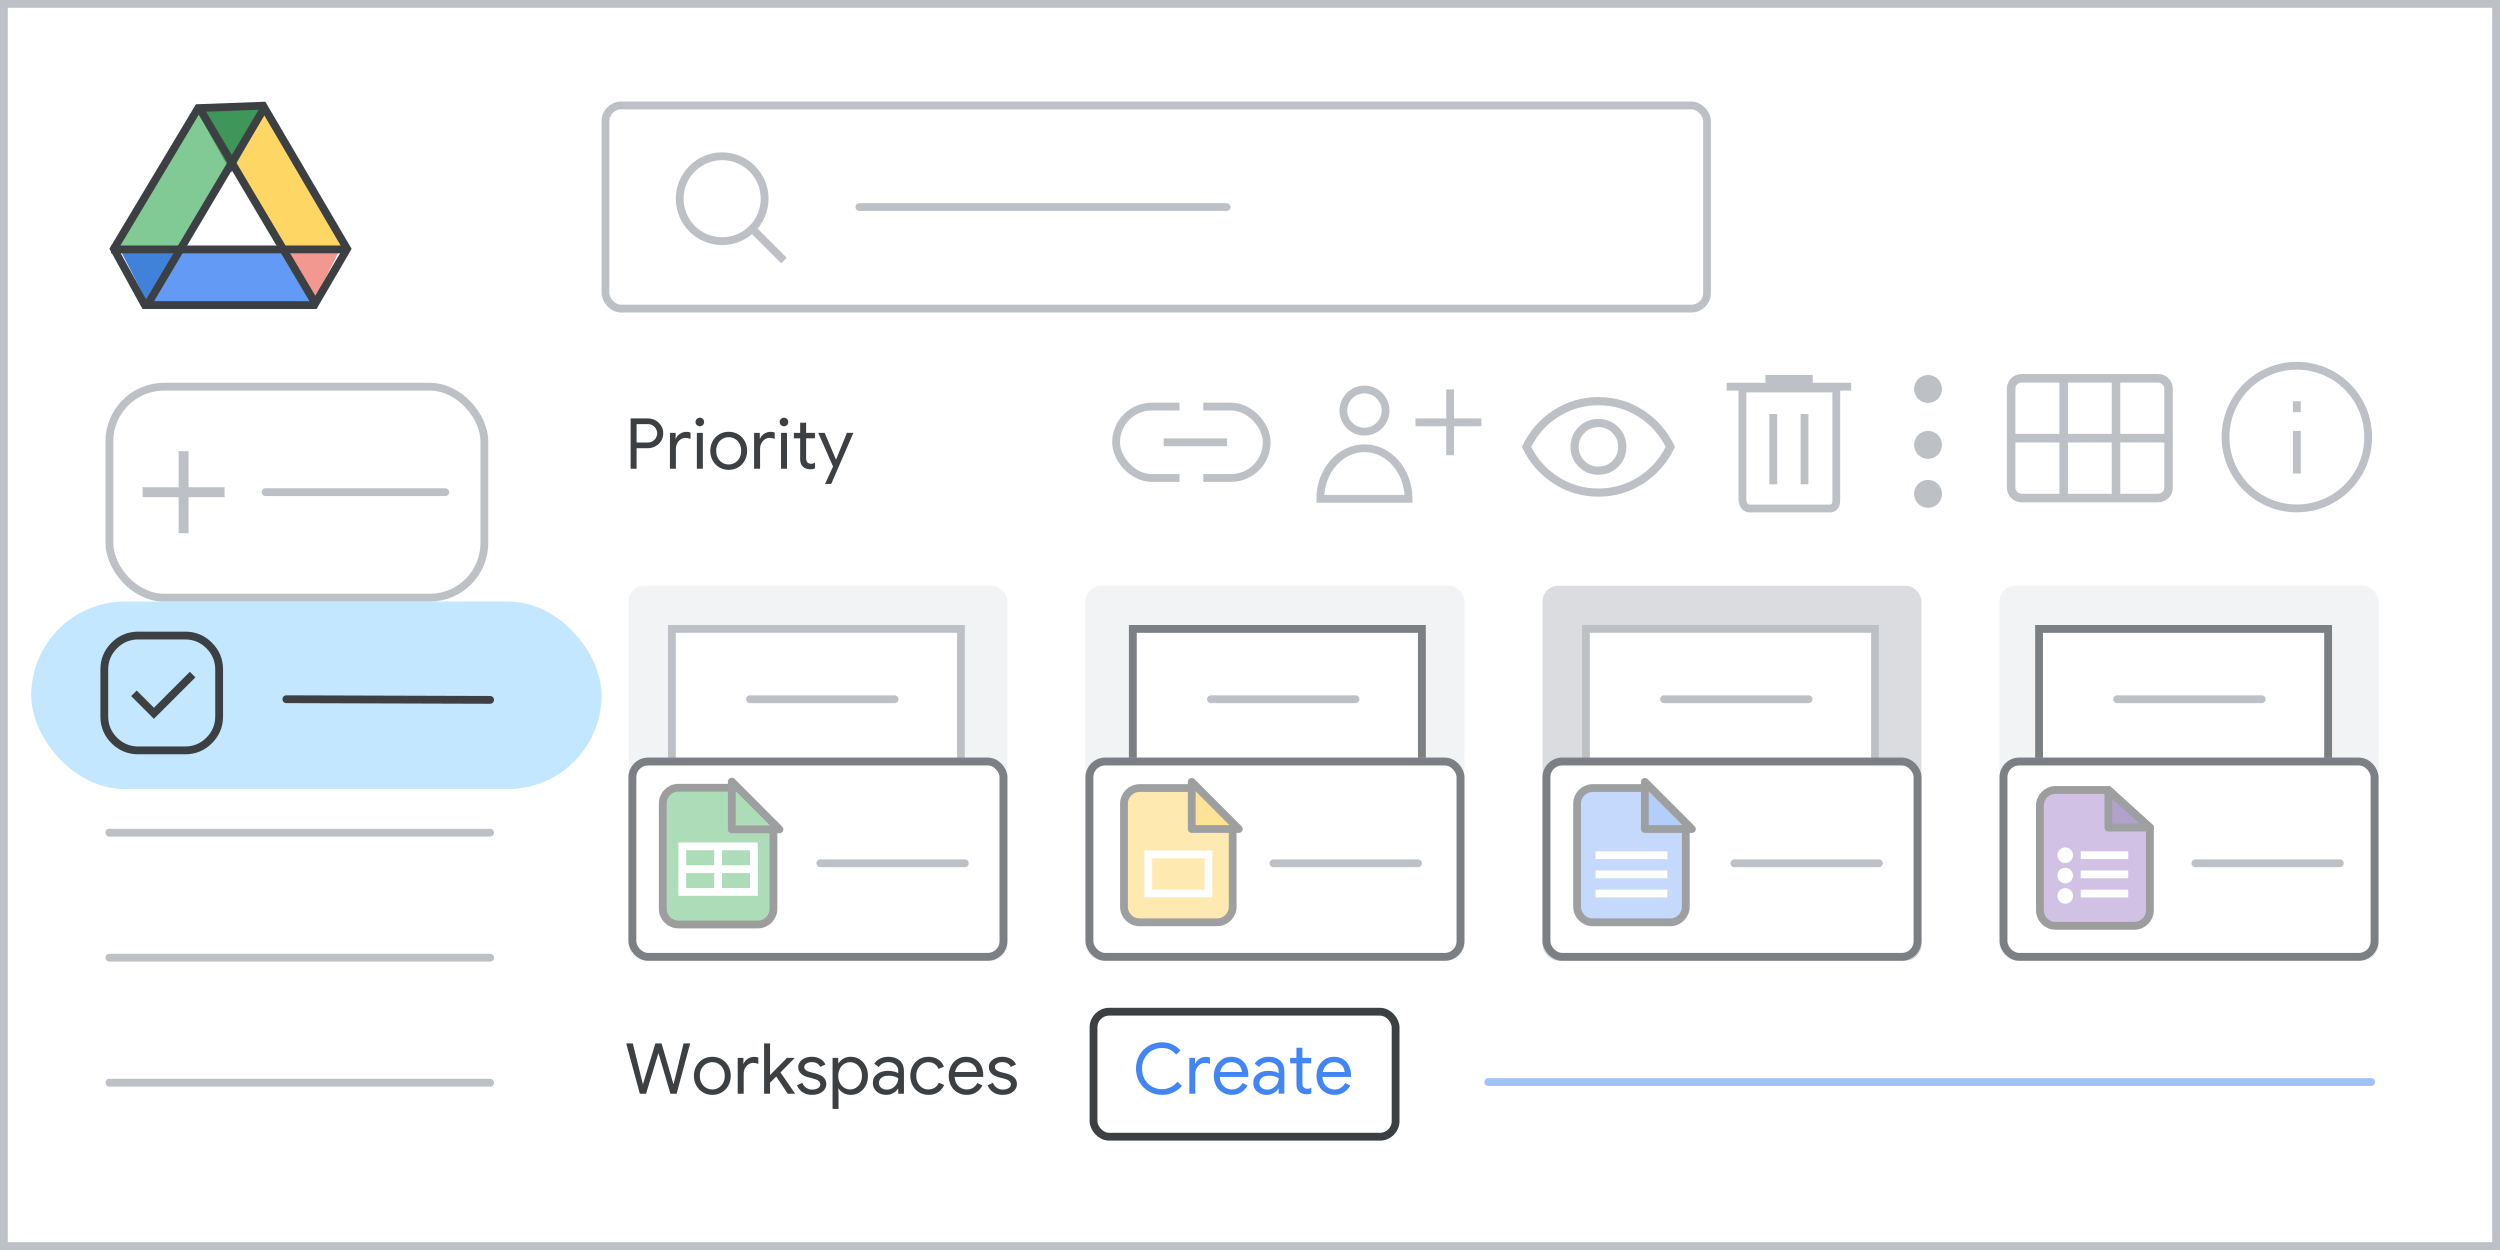 <?xml version="1.0" encoding="UTF-8"?>
<svg width="320px" height="160px" viewBox="0 0 320 160" version="1.1" xmlns="http://www.w3.org/2000/svg" xmlns:xlink="http://www.w3.org/1999/xlink">
    <rect x="0" y="0" width="320" height="160" fill="#333333" stroke="none"/>
    <title>drive-priority</title>
    <g id="drive-priority" stroke="none" stroke-width="1" fill="none" fill-rule="evenodd">
        <rect id="border/bg" stroke="#BDC1C6" fill="#FFFFFF" x="0.5" y="0.5" width="319" height="159"></rect>
        <g id="search" transform="translate(77, 13)" stroke="#BDC1C6">
            <rect id="Rectangle" fill="#FFFFFF" x="0.5" y="0.5" width="141" height="26" rx="2"></rect>
            <line x1="33" y1="13.5" x2="80" y2="13.5" id="Line-2" fill="#BDC1C6" stroke-linecap="round" stroke-linejoin="round"></line>
            <g id="Group" transform="translate(10, 7)">
                <circle id="Oval" cx="5.435" cy="5.435" r="5.435"></circle>
                <line x1="9.706" y1="9.706" x2="13" y2="13" id="Line-6" stroke-linecap="square"></line>
            </g>
        </g>
        <g id="screen" transform="translate(14, 13)">
            <g id="Logos/drive" transform="translate(0, -0)">
                <rect id="white-bg" fill="#FFFFFF" x="7.716" y="7.439" width="15.5" height="15.429"></rect>
                <g id="Group-44">
                    <g id="Group-6">
                        <g id="Group-5" transform="translate(1.107, 0.964)">
                            <polygon id="Triangle-Copy" fill="#4081DA" transform="translate(4.152, 21.524) scale(1, -1) translate(-4.152, -21.524) " points="4.152 17.463 8.304 25.585 0 25.585"></polygon>
                            <polygon id="Triangle-Copy" fill="#F29891" transform="translate(24.798, 21.266) scale(-1, -1) translate(-24.798, -21.266) " points="24.517 17.96 28.401 24.372 21.195 24.572"></polygon>
                            <polygon id="Path-15" fill="#FDD663" points="19.098 0 14.946 7.31 21.304 17.869 29.615 17.77"></polygon>
                            <polygon id="Path-15" fill="#629AF6" transform="translate(15.12, 23.317) rotate(-240) translate(-15.12, -23.317) " points="11.228 14.064 7.617 20.634 14.508 32.569 22.623 31.775"></polygon>
                            <polygon id="Path-15" fill="#81C995" transform="translate(7.334, 8.934) scale(-1, 1) translate(-7.334, -8.934) " points="4.152 0 3.77510523e-13 7.31 6.358 17.869 14.668 17.77"></polygon>
                            <polygon id="Triangle" fill="#3F965A" transform="translate(14.531, 4.061) scale(1, -1) translate(-14.531, -4.061) " points="14.506 0 19.098 8.122 9.964 8.122"></polygon>
                        </g>
                        <path d="M19.684,0.531 C21.385,3.442 24.966,9.55 30.43,18.854 L26.234,26.049 L4.534,26.049 L0.576,18.847 L8.231,6.071 L8.533,5.565 L9.23,4.403 L11.366,0.836 Z" id="Triangle" stroke="#3C4043"></path>
                        <line x1="0.722" y1="18.924" x2="29.508" y2="18.924" id="Line-13" stroke="#3C4043" stroke-linecap="square"></line>
                    </g>
                    <line x1="5.151" y1="25.537" x2="19.543" y2="1.292" id="Line-14" stroke="#3C4043" stroke-linecap="square"></line>
                    <line x1="11.793" y1="25.537" x2="26.186" y2="1.292" id="Line-14" stroke="#3C4043" stroke-linecap="square" transform="translate(18.99, 13.414) scale(-1, 1) translate(-18.99, -13.414) "></line>
                </g>
            </g>
            <line x1="0" y1="93.585" x2="48.734" y2="93.585" id="Stroke-205-Copy-2" stroke="#BDC1C6" stroke-linecap="round" stroke-linejoin="round"></line>
            <line x1="0" y1="109.585" x2="48.734" y2="109.585" id="Stroke-205-Copy" stroke="#BDC1C6" stroke-linecap="round" stroke-linejoin="round"></line>
            <line x1="0" y1="125.585" x2="48.734" y2="125.585" id="Stroke-205-Copy" stroke="#BDC1C6" stroke-linecap="round" stroke-linejoin="round"></line>
            <line x1="176.5" y1="125.5" x2="289.5" y2="125.5" id="Stroke-205-Copy" stroke="#4285F4" opacity="0.5" stroke-linecap="round" stroke-linejoin="round"></line>
        </g>
        <rect id="Rectangle" fill="#C2E7FF" x="4" y="77" width="73" height="24" rx="12"></rect>
        <line x1="36.651" y1="89.5" x2="62.734" y2="89.585" id="Stroke-205-Copy-2" stroke="#3C4043" stroke-linecap="round" stroke-linejoin="round"></line>
        <g id="priority_BASELINE_P900" transform="translate(13, 81)" fill="#3C4043" fill-rule="nonzero" stroke="#3C4043" stroke-width="0.3">
            <path d="M4.7,15.4 C3.4,15.4 2.292,14.942 1.375,14.025 C0.458,13.108 0,12 0,10.7 L0,4.7 C0,3.4 0.458,2.292 1.375,1.375 C2.292,0.458 3.4,0 4.7,0 L10.7,0 C12,0 13.108,0.458 14.025,1.375 C14.942,2.292 15.4,3.4 15.4,4.7 L15.4,10.7 C15.4,12 14.942,13.108 14.025,14.025 C13.108,14.942 12,15.4 10.7,15.4 L4.7,15.4 Z M6.7,10.8 L11.8,5.7 L11.3,5.2 L6.7,9.8 L4.5,7.6 L4,8.1 L6.7,10.8 Z M4.7,14.7 L10.7,14.7 C11.8,14.7 12.742,14.308 13.525,13.525 C14.308,12.742 14.7,11.8 14.7,10.7 L14.7,4.7 C14.7,3.6 14.308,2.658 13.525,1.875 C12.742,1.092 11.8,0.7 10.7,0.7 L4.7,0.7 C3.6,0.7 2.658,1.092 1.875,1.875 C1.092,2.658 0.7,3.6 0.7,4.7 L0.7,10.7 C0.7,11.8 1.092,12.742 1.875,13.525 C2.658,14.308 3.6,14.7 4.7,14.7 Z" id="Shape"></path>
        </g>
        <g id="Icons/info-dark-grey" transform="translate(284.372, 46.319)" stroke="#BDC1C6">
            <line x1="9.628" y1="9.347" x2="9.628" y2="13.795" id="Line" stroke-linecap="square"></line>
            <line x1="9.628" y1="5.938" x2="9.628" y2="5.539" id="Line" stroke-linecap="square"></line>
            <circle id="Oval" cx="9.628" cy="9.628" r="9.128"></circle>
        </g>
        <g id="calendar_view_month_BASELINE_P900-(1)" transform="translate(257, 48)" fill="#BDC1C6" fill-rule="nonzero" stroke="#BDC1C6" stroke-width="0.25">
            <path d="M1.81,16.172 C1.287,16.172 0.855,16.001 0.513,15.659 C0.171,15.318 0,14.885 0,14.362 L0,1.81 C0,1.287 0.171,0.855 0.513,0.513 C0.855,0.171 1.287,0 1.81,0 L19.19,0 C19.713,0 20.145,0.171 20.487,0.513 C20.829,0.855 21,1.287 21,1.81 L21,14.362 C21,14.885 20.829,15.318 20.487,15.659 C20.145,16.001 19.713,16.172 19.19,16.172 L1.81,16.172 Z M0.845,7.664 C0.845,7.664 0.845,7.664 0.845,7.664 C0.845,7.664 0.845,7.664 0.845,7.664 L6.728,7.664 C6.728,7.664 6.728,7.664 6.728,7.664 C6.728,7.664 6.728,7.664 6.728,7.664 L6.728,0.845 C6.728,0.845 6.728,0.845 6.728,0.845 C6.728,0.845 6.728,0.845 6.728,0.845 L1.81,0.845 C1.529,0.845 1.297,0.935 1.116,1.116 C0.935,1.297 0.845,1.529 0.845,1.81 L0.845,7.664 Z M7.573,7.664 L13.427,7.664 C13.427,7.664 13.427,7.664 13.427,7.664 C13.427,7.664 13.427,7.664 13.427,7.664 L13.427,0.845 C13.427,0.845 13.427,0.845 13.427,0.845 C13.427,0.845 13.427,0.845 13.427,0.845 L7.573,0.845 C7.573,0.845 7.573,0.845 7.573,0.845 C7.573,0.845 7.573,0.845 7.573,0.845 L7.573,7.664 C7.573,7.664 7.573,7.664 7.573,7.664 C7.573,7.664 7.573,7.664 7.573,7.664 Z M14.272,7.664 L20.155,7.664 C20.155,7.664 20.155,7.664 20.155,7.664 C20.155,7.664 20.155,7.664 20.155,7.664 L20.155,1.81 C20.155,1.529 20.065,1.297 19.884,1.116 C19.703,0.935 19.471,0.845 19.19,0.845 L14.272,0.845 C14.272,0.845 14.272,0.845 14.272,0.845 C14.272,0.845 14.272,0.845 14.272,0.845 L14.272,7.664 C14.272,7.664 14.272,7.664 14.272,7.664 C14.272,7.664 14.272,7.664 14.272,7.664 Z M6.728,15.328 C6.728,15.328 6.728,15.328 6.728,15.328 C6.728,15.328 6.728,15.328 6.728,15.328 L6.728,8.509 C6.728,8.509 6.728,8.509 6.728,8.509 C6.728,8.509 6.728,8.509 6.728,8.509 L0.845,8.509 C0.845,8.509 0.845,8.509 0.845,8.509 C0.845,8.509 0.845,8.509 0.845,8.509 L0.845,14.362 C0.845,14.644 0.935,14.875 1.116,15.056 C1.297,15.237 1.529,15.328 1.81,15.328 L6.728,15.328 Z M7.573,15.328 L13.427,15.328 C13.427,15.328 13.427,15.328 13.427,15.328 C13.427,15.328 13.427,15.328 13.427,15.328 L13.427,8.509 C13.427,8.509 13.427,8.509 13.427,8.509 C13.427,8.509 13.427,8.509 13.427,8.509 L7.573,8.509 C7.573,8.509 7.573,8.509 7.573,8.509 C7.573,8.509 7.573,8.509 7.573,8.509 L7.573,15.328 C7.573,15.328 7.573,15.328 7.573,15.328 C7.573,15.328 7.573,15.328 7.573,15.328 Z M14.272,15.328 L19.19,15.328 C19.471,15.328 19.703,15.237 19.884,15.056 C20.065,14.875 20.155,14.644 20.155,14.362 L20.155,8.509 C20.155,8.509 20.155,8.509 20.155,8.509 C20.155,8.509 20.155,8.509 20.155,8.509 L14.272,8.509 C14.272,8.509 14.272,8.509 14.272,8.509 C14.272,8.509 14.272,8.509 14.272,8.509 L14.272,15.328 C14.272,15.328 14.272,15.328 14.272,15.328 C14.272,15.328 14.272,15.328 14.272,15.328 Z" id="Shape"></path>
        </g>
        <g id="Icons/menu-more-dark-grey" transform="translate(245, 48)" fill="#BDC1C6">
            <circle id="Oval" cx="1.789" cy="1.789" r="1.789"></circle>
            <circle id="Oval" cx="1.789" cy="8.947" r="1.789"></circle>
            <circle id="Oval" cx="1.789" cy="15.211" r="1.789"></circle>
        </g>
        <g id="Icons/delete-white" transform="translate(221, 48)" stroke="#BDC1C6">
            <line x1="5.5" y1="0.5" x2="10.5" y2="0.5" id="Line-19" stroke-linecap="square"></line>
            <line x1="5.5" y1="0.5" x2="10.5" y2="0.5" id="Line-19" stroke-linecap="square"></line>
            <line x1="0.508" y1="1.5" x2="15.446" y2="1.5" id="Line-19" stroke-linecap="square"></line>
            <line x1="5.979" y1="5.494" x2="5.979" y2="13.494" id="Line-20" stroke-linecap="square"></line>
            <line x1="9.979" y1="5.494" x2="9.979" y2="13.494" id="Line-20" stroke-linecap="square"></line>
            <path d="M2.025,1.726 L2.025,16 C2.114,16.726 2.439,17.089 3,17.089 C3.561,17.089 6.894,17.089 13,17.089 C13.696,17.157 14.045,16.794 14.045,16 C14.045,15.206 14.045,10.448 14.045,1.726 L2.025,1.726 Z" id="Path-36"></path>
        </g>
        <g id="Icons/user-add" transform="translate(169, 49.85)" stroke="#BDC1C6">
            <path d="M5.652,5.403 C6.746,5.403 7.731,4.744 8.149,3.734 C8.567,2.724 8.334,1.561 7.56,0.789 C6.786,0.017 5.623,-0.213 4.614,0.208 C3.605,0.628 2.948,1.615 2.951,2.708 C2.951,3.424 3.236,4.111 3.742,4.616 C4.249,5.122 4.937,5.405 5.652,5.403 Z" id="Path" fill="#FFFFFF" fill-rule="nonzero" stroke-linecap="round" stroke-linejoin="round"></path>
            <path d="M5.652,7.521 C2.531,7.521 -2.84217094e-14,10.426 -2.84217094e-14,14 L11.298,14 C11.298,10.426 8.767,7.521 5.652,7.521 Z" id="Path" fill="#FFFFFF" fill-rule="nonzero"></path>
            <g id="Group-38" transform="translate(12.466, 0.492)" stroke-linecap="square">
                <line x1="4.153" y1="2.5783724e-17" x2="4.153" y2="7.432" id="Line-9"></line>
                <line x1="0.219" y1="3.716" x2="7.65" y2="3.716" id="Line-10"></line>
            </g>
        </g>
        <g id="Icons/link" transform="translate(142.857, 49)">
            <rect id="Rectangle" stroke="#BDC1C6" x="0" y="3.045" width="19.286" height="9.135" rx="4.568"></rect>
            <rect id="Rectangle" fill="#FFFFFF" x="8.12" y="0" width="3.045" height="17.256"></rect>
            <line x1="6.598" y1="7.613" x2="13.703" y2="7.613" id="Line-2" stroke="#BDC1C6" stroke-linecap="square"></line>
        </g>
        <g id="visibility_BASELINE_P900" transform="translate(195, 51)" fill="#BDC1C6" fill-rule="nonzero" stroke="#BDC1C6" stroke-width="0.35">
            <path d="M9.6,9.6 C10.55,9.6 11.354,9.271 12.013,8.612 C12.671,7.954 13,7.15 13,6.2 C13,5.25 12.671,4.446 12.013,3.787 C11.354,3.129 10.55,2.8 9.6,2.8 C8.65,2.8 7.846,3.129 7.188,3.787 C6.529,4.446 6.2,5.25 6.2,6.2 C6.2,7.15 6.529,7.954 7.188,8.612 C7.846,9.271 8.65,9.6 9.6,9.6 Z M9.6,8.9 C8.85,8.9 8.213,8.637 7.688,8.112 C7.163,7.587 6.9,6.95 6.9,6.2 C6.9,5.45 7.163,4.812 7.688,4.287 C8.213,3.762 8.85,3.5 9.6,3.5 C10.35,3.5 10.988,3.762 11.513,4.287 C12.038,4.812 12.3,5.45 12.3,6.2 C12.3,6.95 12.038,7.587 11.513,8.112 C10.988,8.637 10.35,8.9 9.6,8.9 Z M9.6,12.4 C7.517,12.4 5.617,11.837 3.9,10.712 C2.183,9.587 0.883,8.083 0,6.2 C0.883,4.317 2.183,2.812 3.9,1.687 C5.617,0.562 7.517,0 9.6,0 C11.683,0 13.583,0.562 15.3,1.687 C17.017,2.812 18.317,4.317 19.2,6.2 C18.317,8.083 17.017,9.587 15.3,10.712 C13.583,11.837 11.683,12.4 9.6,12.4 Z M9.6,11.7 C11.483,11.7 13.213,11.204 14.788,10.212 C16.363,9.221 17.567,7.883 18.4,6.2 C17.567,4.517 16.363,3.179 14.788,2.187 C13.213,1.196 11.483,0.7 9.6,0.7 C7.717,0.7 5.987,1.196 4.412,2.187 C2.837,3.179 1.633,4.517 0.8,6.2 C1.633,7.883 2.837,9.221 4.412,10.212 C5.987,11.204 7.717,11.7 9.6,11.7 Z" id="Shape"></path>
        </g>
        <g id="group" transform="translate(14, 49.5)" stroke="#BDC1C6">
            <rect id="Rectangle-Copy" fill="#FFFFFF" x="0" y="0" width="48" height="27" rx="7"></rect>
            <line x1="20" y1="13.5" x2="43" y2="13.5" id="Line-27" stroke-linecap="round"></line>
            <g id="add_BASELINE_P900_FILL0_wght200_GRAD0_opsz24" transform="translate(4.5, 8.5)" fill="#BDC1C6" fill-rule="nonzero" stroke-width="0.5">
                <polygon id="Path" points="4.615 10 4.615 5.385 0 5.385 0 4.615 4.615 4.615 4.615 0 5.385 0 5.385 4.615 10 4.615 10 5.385 5.385 5.385 5.385 10"></polygon>
            </g>
        </g>
        <rect id="Rectangle" fill="#F1F3F4" x="255.946" y="74.975" width="48.5" height="48" rx="2"></rect>
        <rect id="Rectangle" fill="#DADCE0" x="197.446" y="74.975" width="48.5" height="48" rx="2"></rect>
        <rect id="Rectangle" fill="#F1F3F4" x="138.946" y="74.975" width="48.5" height="48" rx="2"></rect>
        <rect id="Rectangle" fill="#F1F3F4" x="80.446" y="74.975" width="48.5" height="48" rx="2"></rect>
        <rect id="Rectangle" fill="#FFFFFF" x="202.5" y="80" width="38" height="20"></rect>
        <rect id="Rectangle" stroke="#BDC1C6" fill="#FFFFFF" x="203" y="80.5" width="37" height="19"></rect>
        <rect id="Rectangle" stroke="#BDC1C6" fill="#FFFFFF" x="261" y="80.5" width="37" height="19"></rect>
        <rect id="Rectangle" stroke="#3C4043" opacity="0.5" x="261" y="80.5" width="37" height="19"></rect>
        <line x1="271" y1="89.5" x2="289.5" y2="89.5" id="Line-2" stroke="#BDC1C6" stroke-linecap="round" stroke-linejoin="round"></line>
        <rect id="Rectangle" stroke="#BDC1C6" fill="#FFFFFF" x="145" y="80.5" width="37" height="19"></rect>
        <rect id="Rectangle" stroke="#3C4043" opacity="0.5" x="145" y="80.5" width="37" height="19"></rect>
        <line x1="155" y1="89.5" x2="173.5" y2="89.5" id="Line-2" stroke="#BDC1C6" stroke-linecap="round" stroke-linejoin="round"></line>
        <rect id="Rectangle" fill="#FFFFFF" x="85.5" y="80" width="38" height="20"></rect>
        <rect id="Rectangle" stroke="#BDC1C6" fill="#FFFFFF" x="86" y="80.5" width="37" height="19"></rect>
        <line x1="96" y1="89.5" x2="114.5" y2="89.5" id="Line-2" stroke="#BDC1C6" stroke-linecap="round" stroke-linejoin="round"></line>
        <rect id="Rectangle-Copy-4" stroke="#BDC1C6" fill="#FFFFFF" x="256.446" y="97.475" width="47.5" height="25" rx="2"></rect>
        <rect id="Rectangle-Copy-3" stroke="#BDC1C6" fill="#FFFFFF" x="197.946" y="97.475" width="47.5" height="25" rx="2"></rect>
        <rect id="Rectangle-Copy-2" stroke="#BDC1C6" fill="#FFFFFF" x="139.446" y="97.475" width="47.5" height="25" rx="2"></rect>
        <rect id="Rectangle-Copy" stroke="#BDC1C6" fill="#FFFFFF" x="80.946" y="97.475" width="47.5" height="25" rx="2"></rect>
        <rect id="Rectangle-Copy-4" stroke="#3C4043" opacity="0.5" x="256.446" y="97.475" width="47.5" height="25" rx="2"></rect>
        <rect id="Rectangle-Copy-3" stroke="#3C4043" opacity="0.5" x="197.946" y="97.475" width="47.5" height="25" rx="2"></rect>
        <rect id="Rectangle-Copy-2" stroke="#3C4043" opacity="0.5" x="139.446" y="97.475" width="47.5" height="25" rx="2"></rect>
        <rect id="Rectangle-Copy" stroke="#3C4043" opacity="0.5" x="80.946" y="97.475" width="47.5" height="25" rx="2"></rect>
        <g id="Logos/forms" opacity="0.5" transform="translate(261.11, 101.116)">
            <path d="M2,1.42108547e-14 L8.763,1.42108547e-14 L8.763,1.42108547e-14 L14.079,4.812 L14.079,15.391 C14.079,16.496 13.183,17.391 12.079,17.391 L2,17.391 C0.895,17.391 1.3527075e-16,16.496 0,15.391 L0,2 C-1.3527075e-16,0.895 0.895,1.44137608e-14 2,1.42108547e-14 Z" id="Rectangle" stroke="#3C3C3C" fill="#A183CC"></path>
            <polygon id="Path-5" stroke="#3C4043" fill-opacity="0.784" fill="#55358A" stroke-linejoin="round" transform="translate(11.421, 2.406) rotate(-90) translate(-11.421, -2.406) " points="9.015 5.064 13.827 -0.252 9.015 -0.252"></polygon>
            <line x1="5.722" y1="10.803" x2="10.808" y2="10.803" id="Line-11" stroke="#FFFFFF" stroke-linecap="square"></line>
            <circle id="Oval" fill="#FFFFFF" cx="3.238" cy="8.347" r="1"></circle>
            <circle id="Oval" fill="#FFFFFF" cx="3.238" cy="10.956" r="1"></circle>
            <circle id="Oval" fill="#FFFFFF" cx="3.238" cy="13.565" r="1"></circle>
            <line x1="5.722" y1="8.347" x2="10.808" y2="8.347" id="Line-11" stroke="#FFFFFF" stroke-linecap="square"></line>
            <line x1="5.722" y1="13.258" x2="10.808" y2="13.258" id="Line-11" stroke="#FFFFFF" stroke-linecap="square"></line>
        </g>
        <g id="Logos/docs" opacity="0.5" transform="translate(201.87, 100.87)">
            <g id="Group-42">
                <path d="M2,0 L8.66,0 L8.66,0 L13.913,4.755 L13.913,15.187 C13.913,16.291 13.018,17.187 11.913,17.187 L2,17.187 C0.895,17.187 1.3527075e-16,16.291 0,15.187 L0,2 C-1.3527075e-16,0.895 0.895,2.02906125e-16 2,0 Z" id="Rectangle" stroke="#3C4043" fill="#8AB4F8"></path>
                <line x1="2.864" y1="11.049" x2="11.049" y2="11.049" id="Line-11" stroke="#FFFFFF" stroke-linecap="square"></line>
                <line x1="2.864" y1="8.593" x2="11.049" y2="8.593" id="Line-11" stroke="#FFFFFF" stroke-linecap="square"></line>
                <line x1="2.864" y1="13.504" x2="11.049" y2="13.504" id="Line-11" stroke="#FFFFFF" stroke-linecap="square"></line>
                <path d="M14.702,-0.082 L8.666,5.941 L8.666,-0.082 L14.702,-0.082 Z" id="Path-5" stroke="#3C4043" fill="#669DF6" stroke-linejoin="round" transform="translate(11.33, 2.577) rotate(-90) translate(-11.33, -2.577) "></path>
            </g>
        </g>
        <g id="Logos/slides" opacity="0.5" transform="translate(143.87, 100.87)">
            <g id="Group-42" stroke="#3C4043">
                <path d="M2,0 L8.66,0 L8.66,0 L13.913,4.755 L13.913,15.187 C13.913,16.291 13.018,17.187 11.913,17.187 L2,17.187 C0.895,17.187 1.3527075e-16,16.291 0,15.187 L0,2 C-1.3527075e-16,0.895 0.895,2.02906125e-16 2,0 Z" id="Rectangle" fill="#FDD663"></path>
                <path d="M14.702,-0.082 L8.666,5.941 L8.666,-0.082 L14.702,-0.082 Z" id="Path-5" fill="#FBC72E" stroke-linejoin="round" transform="translate(11.33, 2.577) rotate(-90) translate(-11.33, -2.577) "></path>
            </g>
            <rect id="Rectangle" stroke="#FFFFFF" x="3.109" y="8.491" width="7.696" height="4.999"></rect>
        </g>
        <g id="Logos/sheets" opacity="0.5" transform="translate(84.833, 100.833)">
            <g id="Group-42">
                <path d="M2,0 L8.818,0 L8.818,0 L14.167,4.842 L14.167,15.5 C14.167,16.605 13.271,17.5 12.167,17.5 L2,17.5 C0.895,17.5 1.3527075e-16,16.605 0,15.5 L0,2 C-1.3527075e-16,0.895 0.895,2.02906125e-16 2,0 Z" id="Rectangle" stroke="#3C3C3C" fill="#5BBA73"></path>
                <g id="Group" transform="translate(2.5, 7.5)" stroke="#FFFFFF">
                    <line x1="0.417" y1="2.917" x2="8.75" y2="2.917" id="Line-11" stroke-linecap="square"></line>
                    <rect id="Rectangle" x="0" y="0" width="9.167" height="5.833"></rect>
                    <line x1="4.583" y1="0.417" x2="4.583" y2="5.417" id="Line-12" stroke-linecap="square"></line>
                </g>
                <path d="M14.948,-0.074 L8.833,6.027 L8.833,-0.074 L14.948,-0.074 Z" id="Path-5" stroke="#3C4043" fill="#5BBA73" stroke-linejoin="round" transform="translate(11.536, 2.624) rotate(-90) translate(-11.536, -2.624) "></path>
            </g>
        </g>
        <line x1="222" y1="110.5" x2="240.5" y2="110.5" id="Line-2" stroke="#BDC1C6" stroke-linecap="round" stroke-linejoin="round"></line>
        <line x1="213" y1="89.5" x2="231.5" y2="89.5" id="Line-2" stroke="#BDC1C6" stroke-linecap="round" stroke-linejoin="round"></line>
        <line x1="281" y1="110.5" x2="299.5" y2="110.5" id="Line-2" stroke="#BDC1C6" stroke-linecap="round" stroke-linejoin="round"></line>
        <line x1="163" y1="110.5" x2="181.5" y2="110.5" id="Line-2" stroke="#BDC1C6" stroke-linecap="round" stroke-linejoin="round"></line>
        <line x1="105" y1="110.5" x2="123.5" y2="110.5" id="Line-2" stroke="#BDC1C6" stroke-linecap="round" stroke-linejoin="round"></line>
        <rect id="Rectangle" stroke="#3C4043" x="139.971" y="129.5" width="38.667" height="16" rx="2"></rect>
        <g id="Create" transform="translate(145.405, 133.412)" fill="#4285F4" fill-rule="nonzero">
            <path d="M3.339,6.732 C2.715,6.732 2.148,6.585 1.638,6.291 C1.128,5.997 0.728,5.593 0.436,5.08 C0.145,4.567 0,3.996 0,3.366 C0,2.736 0.145,2.164 0.436,1.651 C0.728,1.139 1.128,0.735 1.638,0.441 C2.148,0.147 2.715,0 3.339,0 C3.819,0 4.258,0.09 4.657,0.27 C5.056,0.45 5.403,0.711 5.697,1.053 L5.148,1.584 C4.902,1.29 4.633,1.074 4.343,0.936 C4.051,0.798 3.717,0.729 3.339,0.729 C2.871,0.729 2.442,0.839 2.052,1.058 C1.662,1.276 1.351,1.585 1.121,1.984 C0.889,2.384 0.774,2.844 0.774,3.366 C0.774,3.888 0.889,4.348 1.121,4.747 C1.351,5.146 1.662,5.455 2.052,5.675 C2.442,5.894 2.871,6.003 3.339,6.003 C4.119,6.003 4.782,5.682 5.328,5.04 L5.886,5.58 C5.592,5.934 5.224,6.215 4.784,6.421 C4.343,6.628 3.861,6.732 3.339,6.732 Z" id="Path"></path>
            <path d="M6.831,1.998 L7.56,1.998 L7.56,2.736 L7.596,2.736 C7.686,2.484 7.86,2.276 8.118,2.111 C8.376,1.946 8.646,1.863 8.928,1.863 C9.138,1.863 9.318,1.893 9.468,1.953 L9.468,2.781 C9.276,2.685 9.06,2.637 8.82,2.637 C8.598,2.637 8.394,2.7 8.208,2.826 C8.022,2.952 7.873,3.122 7.763,3.334 C7.652,3.547 7.596,3.777 7.596,4.023 L7.596,6.588 L6.831,6.588 L6.831,1.998 Z" id="Path"></path>
            <path d="M12.249,6.732 C11.811,6.732 11.418,6.627 11.07,6.417 C10.722,6.207 10.45,5.918 10.255,5.548 C10.06,5.179 9.963,4.764 9.963,4.302 C9.963,3.864 10.055,3.458 10.238,3.083 C10.421,2.708 10.681,2.409 11.021,2.187 C11.36,1.965 11.748,1.854 12.186,1.854 C12.636,1.854 13.026,1.954 13.356,2.155 C13.686,2.357 13.94,2.634 14.117,2.988 C14.293,3.342 14.382,3.747 14.382,4.203 C14.382,4.275 14.376,4.353 14.364,4.437 L10.728,4.437 C10.746,4.785 10.83,5.079 10.98,5.319 C11.13,5.559 11.32,5.739 11.552,5.859 C11.783,5.979 12.024,6.039 12.276,6.039 C12.876,6.039 13.329,5.763 13.635,5.211 L14.283,5.526 C14.091,5.892 13.824,6.184 13.482,6.404 C13.14,6.622 12.729,6.732 12.249,6.732 Z M13.572,3.807 C13.56,3.615 13.506,3.423 13.41,3.231 C13.314,3.039 13.164,2.877 12.96,2.745 C12.756,2.613 12.498,2.547 12.186,2.547 C11.826,2.547 11.52,2.663 11.268,2.893 C11.016,3.124 10.851,3.429 10.773,3.807 L13.572,3.807 Z" id="Shape"></path>
            <path d="M16.74,6.732 C16.404,6.732 16.104,6.666 15.84,6.534 C15.576,6.402 15.372,6.221 15.228,5.989 C15.084,5.758 15.012,5.496 15.012,5.202 C15.012,4.716 15.195,4.337 15.561,4.064 C15.927,3.791 16.389,3.654 16.947,3.654 C17.223,3.654 17.48,3.684 17.716,3.744 C17.953,3.804 18.135,3.873 18.261,3.951 L18.261,3.672 C18.261,3.33 18.141,3.055 17.901,2.849 C17.661,2.642 17.358,2.538 16.992,2.538 C16.74,2.538 16.505,2.594 16.285,2.704 C16.067,2.816 15.894,2.97 15.768,3.168 L15.192,2.736 C15.372,2.46 15.621,2.244 15.939,2.088 C16.257,1.932 16.608,1.854 16.992,1.854 C17.616,1.854 18.105,2.018 18.459,2.345 C18.813,2.671 18.99,3.117 18.99,3.681 L18.99,6.588 L18.261,6.588 L18.261,5.931 L18.225,5.931 C18.093,6.153 17.895,6.342 17.631,6.498 C17.367,6.654 17.07,6.732 16.74,6.732 Z M16.812,6.057 C17.07,6.057 17.31,5.991 17.532,5.859 C17.754,5.727 17.931,5.55 18.063,5.328 C18.195,5.106 18.261,4.863 18.261,4.599 C18.117,4.503 17.94,4.425 17.73,4.365 C17.52,4.305 17.298,4.275 17.064,4.275 C16.644,4.275 16.328,4.362 16.114,4.536 C15.902,4.71 15.795,4.935 15.795,5.211 C15.795,5.463 15.891,5.667 16.083,5.823 C16.275,5.979 16.518,6.057 16.812,6.057 Z" id="Shape"></path>
            <path d="M21.816,6.66 C21.63,6.66 21.457,6.63 21.299,6.57 C21.14,6.51 21.006,6.429 20.898,6.327 C20.658,6.099 20.538,5.784 20.538,5.382 L20.538,2.691 L19.737,2.691 L19.737,1.998 L20.538,1.998 L20.538,0.702 L21.303,0.702 L21.303,1.998 L22.428,1.998 L22.428,2.691 L21.303,2.691 L21.303,5.193 C21.303,5.445 21.351,5.631 21.447,5.751 C21.561,5.883 21.726,5.949 21.942,5.949 C22.128,5.949 22.296,5.898 22.446,5.796 L22.446,6.543 C22.356,6.585 22.265,6.615 22.172,6.633 C22.078,6.651 21.96,6.66 21.816,6.66 Z" id="Path"></path>
            <path d="M25.389,6.732 C24.951,6.732 24.558,6.627 24.21,6.417 C23.862,6.207 23.59,5.918 23.395,5.548 C23.201,5.179 23.103,4.764 23.103,4.302 C23.103,3.864 23.195,3.458 23.378,3.083 C23.561,2.708 23.822,2.409 24.16,2.187 C24.5,1.965 24.888,1.854 25.326,1.854 C25.776,1.854 26.166,1.954 26.496,2.155 C26.826,2.357 27.079,2.634 27.256,2.988 C27.433,3.342 27.522,3.747 27.522,4.203 C27.522,4.275 27.516,4.353 27.504,4.437 L23.868,4.437 C23.886,4.785 23.97,5.079 24.12,5.319 C24.27,5.559 24.46,5.739 24.692,5.859 C24.922,5.979 25.164,6.039 25.416,6.039 C26.016,6.039 26.469,5.763 26.775,5.211 L27.423,5.526 C27.231,5.892 26.964,6.184 26.622,6.404 C26.28,6.622 25.869,6.732 25.389,6.732 Z M26.712,3.807 C26.7,3.615 26.646,3.423 26.55,3.231 C26.454,3.039 26.304,2.877 26.1,2.745 C25.896,2.613 25.638,2.547 25.326,2.547 C24.966,2.547 24.66,2.663 24.408,2.893 C24.156,3.124 23.991,3.429 23.913,3.807 L26.712,3.807 Z" id="Shape"></path>
        </g>
        <g id="Workspaces" transform="translate(80.153, 133.556)" fill="#3C4043" fill-rule="nonzero">
            <polygon id="Path" points="0 0 0.846 0 2.016 4.734 2.124 5.175 2.16 5.175 2.295 4.734 3.735 0 4.527 0 5.904 4.734 6.039 5.175 6.075 5.175 7.344 0 8.19 0 6.453 6.444 5.661 6.444 4.293 1.782 4.149 1.278 4.113 1.278 3.96 1.782 2.538 6.444 1.746 6.444"></polygon>
            <path d="M11.025,6.588 C10.575,6.588 10.17,6.48 9.81,6.264 C9.45,6.048 9.169,5.754 8.969,5.382 C8.768,5.01 8.667,4.599 8.667,4.149 C8.667,3.699 8.768,3.288 8.969,2.916 C9.169,2.544 9.45,2.25 9.81,2.034 C10.17,1.818 10.575,1.71 11.025,1.71 C11.475,1.71 11.88,1.818 12.24,2.034 C12.6,2.25 12.88,2.544 13.082,2.916 C13.283,3.288 13.383,3.699 13.383,4.149 C13.383,4.599 13.283,5.01 13.082,5.382 C12.88,5.754 12.6,6.048 12.24,6.264 C11.88,6.48 11.475,6.588 11.025,6.588 Z M11.025,5.895 C11.307,5.895 11.569,5.824 11.812,5.684 C12.056,5.543 12.251,5.34 12.398,5.076 C12.544,4.812 12.618,4.503 12.618,4.149 C12.618,3.795 12.544,3.486 12.398,3.222 C12.251,2.958 12.056,2.756 11.812,2.615 C11.569,2.474 11.307,2.403 11.025,2.403 C10.743,2.403 10.479,2.474 10.233,2.615 C9.987,2.756 9.79,2.958 9.643,3.222 C9.496,3.486 9.423,3.795 9.423,4.149 C9.423,4.503 9.496,4.812 9.643,5.076 C9.79,5.34 9.987,5.543 10.233,5.684 C10.479,5.824 10.743,5.895 11.025,5.895 Z" id="Shape"></path>
            <path d="M14.274,1.854 L15.003,1.854 L15.003,2.592 L15.039,2.592 C15.129,2.34 15.303,2.131 15.561,1.966 C15.819,1.802 16.089,1.719 16.371,1.719 C16.581,1.719 16.761,1.749 16.911,1.809 L16.911,2.637 C16.719,2.541 16.503,2.493 16.263,2.493 C16.041,2.493 15.837,2.556 15.651,2.682 C15.465,2.808 15.316,2.978 15.206,3.191 C15.095,3.404 15.039,3.633 15.039,3.879 L15.039,6.444 L14.274,6.444 L14.274,1.854 Z" id="Path"></path>
            <polygon id="Path" points="17.649 0 18.414 0 18.414 4.05 20.574 1.854 21.546 1.854 21.546 1.89 19.746 3.708 21.6 6.408 21.6 6.444 20.682 6.444 19.206 4.239 18.414 5.031 18.414 6.444 17.649 6.444"></polygon>
            <path d="M23.796,6.588 C23.304,6.588 22.893,6.473 22.563,6.242 C22.233,6.011 21.999,5.715 21.861,5.355 L22.545,5.049 C22.659,5.325 22.828,5.538 23.053,5.688 C23.279,5.838 23.526,5.913 23.796,5.913 C24.084,5.913 24.33,5.854 24.534,5.737 C24.738,5.62 24.84,5.454 24.84,5.238 C24.84,5.046 24.759,4.891 24.597,4.774 C24.435,4.657 24.18,4.557 23.832,4.473 L23.274,4.329 C22.908,4.239 22.608,4.086 22.374,3.87 C22.14,3.654 22.023,3.375 22.023,3.033 C22.023,2.769 22.102,2.537 22.262,2.336 C22.421,2.135 22.632,1.98 22.896,1.872 C23.16,1.764 23.445,1.71 23.751,1.71 C24.153,1.71 24.512,1.797 24.826,1.971 C25.142,2.145 25.365,2.388 25.497,2.7 L24.831,3.006 C24.627,2.598 24.264,2.394 23.742,2.394 C23.49,2.394 23.27,2.453 23.081,2.57 C22.892,2.687 22.797,2.835 22.797,3.015 C22.797,3.183 22.863,3.32 22.995,3.425 C23.127,3.53 23.325,3.615 23.589,3.681 L24.255,3.852 C24.705,3.966 25.044,4.136 25.272,4.361 C25.5,4.585 25.614,4.86 25.614,5.184 C25.614,5.466 25.533,5.713 25.371,5.926 C25.209,6.139 24.99,6.303 24.714,6.417 C24.438,6.531 24.132,6.588 23.796,6.588 Z" id="Path"></path>
            <path d="M26.415,1.854 L27.144,1.854 L27.144,2.538 L27.18,2.538 C27.318,2.304 27.526,2.107 27.805,1.948 C28.084,1.79 28.398,1.71 28.746,1.71 C29.16,1.71 29.534,1.815 29.866,2.025 C30.2,2.235 30.462,2.526 30.654,2.898 C30.846,3.27 30.942,3.687 30.942,4.149 C30.942,4.617 30.846,5.035 30.654,5.404 C30.462,5.774 30.2,6.063 29.866,6.273 C29.534,6.483 29.16,6.588 28.746,6.588 C28.398,6.588 28.084,6.508 27.805,6.349 C27.526,6.191 27.318,5.997 27.18,5.769 L27.144,5.769 L27.18,6.399 L27.18,8.388 L26.415,8.388 L26.415,1.854 Z M28.665,5.895 C28.929,5.895 29.178,5.823 29.412,5.679 C29.646,5.535 29.832,5.331 29.97,5.067 C30.108,4.803 30.177,4.497 30.177,4.149 C30.177,3.801 30.108,3.495 29.97,3.231 C29.832,2.967 29.646,2.763 29.412,2.619 C29.178,2.475 28.929,2.403 28.665,2.403 C28.395,2.403 28.145,2.475 27.913,2.619 C27.683,2.763 27.497,2.967 27.355,3.231 C27.215,3.495 27.144,3.801 27.144,4.149 C27.144,4.497 27.215,4.803 27.355,5.067 C27.497,5.331 27.683,5.535 27.913,5.679 C28.145,5.823 28.395,5.895 28.665,5.895 Z" id="Shape"></path>
            <path d="M33.3,6.588 C32.964,6.588 32.664,6.522 32.4,6.39 C32.136,6.258 31.932,6.077 31.788,5.846 C31.644,5.614 31.572,5.352 31.572,5.058 C31.572,4.572 31.755,4.192 32.121,3.92 C32.487,3.647 32.949,3.51 33.507,3.51 C33.783,3.51 34.039,3.54 34.276,3.6 C34.514,3.66 34.695,3.729 34.821,3.807 L34.821,3.528 C34.821,3.186 34.701,2.912 34.461,2.704 C34.221,2.498 33.918,2.394 33.552,2.394 C33.3,2.394 33.065,2.45 32.846,2.561 C32.627,2.671 32.454,2.826 32.328,3.024 L31.752,2.592 C31.932,2.316 32.181,2.1 32.499,1.944 C32.817,1.788 33.168,1.71 33.552,1.71 C34.176,1.71 34.665,1.873 35.019,2.2 C35.373,2.527 35.55,2.973 35.55,3.537 L35.55,6.444 L34.821,6.444 L34.821,5.787 L34.785,5.787 C34.653,6.009 34.455,6.198 34.191,6.354 C33.927,6.51 33.63,6.588 33.3,6.588 Z M33.372,5.913 C33.63,5.913 33.87,5.847 34.092,5.715 C34.314,5.583 34.491,5.406 34.623,5.184 C34.755,4.962 34.821,4.719 34.821,4.455 C34.677,4.359 34.5,4.281 34.29,4.221 C34.08,4.161 33.858,4.131 33.624,4.131 C33.204,4.131 32.888,4.218 32.675,4.392 C32.462,4.566 32.355,4.791 32.355,5.067 C32.355,5.319 32.451,5.523 32.643,5.679 C32.835,5.835 33.078,5.913 33.372,5.913 Z" id="Shape"></path>
            <path d="M38.691,6.588 C38.247,6.588 37.848,6.481 37.494,6.269 C37.14,6.056 36.864,5.764 36.666,5.396 C36.468,5.027 36.369,4.611 36.369,4.149 C36.369,3.687 36.468,3.27 36.666,2.898 C36.864,2.526 37.14,2.235 37.494,2.025 C37.848,1.815 38.247,1.71 38.691,1.71 C39.189,1.71 39.608,1.825 39.947,2.057 C40.285,2.288 40.527,2.595 40.671,2.979 L39.978,3.267 C39.864,2.985 39.694,2.771 39.469,2.623 C39.245,2.477 38.973,2.403 38.655,2.403 C38.385,2.403 38.133,2.477 37.899,2.623 C37.665,2.771 37.477,2.976 37.337,3.24 C37.196,3.504 37.125,3.807 37.125,4.149 C37.125,4.491 37.196,4.794 37.337,5.058 C37.477,5.322 37.665,5.527 37.899,5.675 C38.133,5.822 38.385,5.895 38.655,5.895 C38.979,5.895 39.258,5.82 39.492,5.67 C39.726,5.52 39.9,5.307 40.014,5.031 L40.698,5.319 C40.542,5.697 40.291,6.003 39.947,6.237 C39.602,6.471 39.183,6.588 38.691,6.588 Z" id="Path"></path>
            <path d="M43.569,6.588 C43.131,6.588 42.738,6.483 42.39,6.273 C42.042,6.063 41.77,5.774 41.575,5.404 C41.38,5.035 41.283,4.62 41.283,4.158 C41.283,3.72 41.374,3.313 41.557,2.938 C41.74,2.563 42.002,2.265 42.34,2.043 C42.679,1.821 43.068,1.71 43.506,1.71 C43.956,1.71 44.346,1.81 44.676,2.011 C45.006,2.212 45.26,2.49 45.437,2.844 C45.614,3.198 45.702,3.603 45.702,4.059 C45.702,4.131 45.696,4.209 45.684,4.293 L42.048,4.293 C42.066,4.641 42.15,4.935 42.3,5.175 C42.45,5.415 42.641,5.595 42.871,5.715 C43.102,5.835 43.344,5.895 43.596,5.895 C44.196,5.895 44.649,5.619 44.955,5.067 L45.603,5.382 C45.411,5.748 45.144,6.04 44.802,6.26 C44.46,6.479 44.049,6.588 43.569,6.588 Z M44.892,3.663 C44.88,3.471 44.826,3.279 44.73,3.087 C44.634,2.895 44.484,2.733 44.28,2.601 C44.076,2.469 43.818,2.403 43.506,2.403 C43.146,2.403 42.84,2.518 42.588,2.749 C42.336,2.981 42.171,3.285 42.093,3.663 L44.892,3.663 Z" id="Shape"></path>
            <path d="M48.195,6.588 C47.703,6.588 47.292,6.473 46.962,6.242 C46.632,6.011 46.398,5.715 46.26,5.355 L46.944,5.049 C47.058,5.325 47.227,5.538 47.453,5.688 C47.678,5.838 47.925,5.913 48.195,5.913 C48.483,5.913 48.729,5.854 48.933,5.737 C49.137,5.62 49.239,5.454 49.239,5.238 C49.239,5.046 49.158,4.891 48.996,4.774 C48.834,4.657 48.579,4.557 48.231,4.473 L47.673,4.329 C47.307,4.239 47.007,4.086 46.773,3.87 C46.539,3.654 46.422,3.375 46.422,3.033 C46.422,2.769 46.502,2.537 46.66,2.336 C46.819,2.135 47.031,1.98 47.295,1.872 C47.559,1.764 47.844,1.71 48.15,1.71 C48.552,1.71 48.91,1.797 49.225,1.971 C49.541,2.145 49.764,2.388 49.896,2.7 L49.23,3.006 C49.026,2.598 48.663,2.394 48.141,2.394 C47.889,2.394 47.669,2.453 47.48,2.57 C47.291,2.687 47.196,2.835 47.196,3.015 C47.196,3.183 47.262,3.32 47.394,3.425 C47.526,3.53 47.724,3.615 47.988,3.681 L48.654,3.852 C49.104,3.966 49.443,4.136 49.671,4.361 C49.899,4.585 50.013,4.86 50.013,5.184 C50.013,5.466 49.932,5.713 49.77,5.926 C49.608,6.139 49.389,6.303 49.113,6.417 C48.837,6.531 48.531,6.588 48.195,6.588 Z" id="Path"></path>
        </g>
        <g id="Priority" transform="translate(80.72, 53.466)" fill="#3C4043" fill-rule="nonzero">
            <path d="M0,0.09 L2.169,0.09 C2.529,0.09 2.862,0.171 3.168,0.333 C3.474,0.495 3.719,0.722 3.901,1.012 C4.085,1.304 4.176,1.632 4.176,1.998 C4.176,2.364 4.085,2.692 3.901,2.983 C3.719,3.275 3.474,3.501 3.168,3.663 C2.862,3.825 2.529,3.906 2.169,3.906 L0.765,3.906 L0.765,6.534 L0,6.534 L0,0.09 Z M2.187,3.177 C2.427,3.177 2.639,3.12 2.821,3.006 C3.005,2.892 3.147,2.745 3.249,2.565 C3.351,2.385 3.402,2.196 3.402,1.998 C3.402,1.8 3.351,1.611 3.249,1.431 C3.147,1.251 3.005,1.104 2.821,0.99 C2.639,0.876 2.427,0.819 2.187,0.819 L0.765,0.819 L0.765,3.177 L2.187,3.177 Z" id="Shape"></path>
            <path d="M5.031,1.944 L5.76,1.944 L5.76,2.682 L5.796,2.682 C5.886,2.43 6.06,2.221 6.318,2.057 C6.576,1.891 6.846,1.809 7.128,1.809 C7.338,1.809 7.518,1.839 7.668,1.899 L7.668,2.727 C7.476,2.631 7.26,2.583 7.02,2.583 C6.798,2.583 6.594,2.646 6.408,2.772 C6.222,2.898 6.074,3.067 5.963,3.28 C5.851,3.494 5.796,3.723 5.796,3.969 L5.796,6.534 L5.031,6.534 L5.031,1.944 Z" id="Path"></path>
            <path d="M8.856,1.098 C8.706,1.098 8.577,1.044 8.469,0.936 C8.361,0.828 8.307,0.699 8.307,0.549 C8.307,0.393 8.361,0.263 8.469,0.158 C8.577,0.052 8.706,0 8.856,0 C9.012,0 9.143,0.052 9.248,0.158 C9.352,0.263 9.405,0.393 9.405,0.549 C9.405,0.699 9.352,0.828 9.248,0.936 C9.143,1.044 9.012,1.098 8.856,1.098 Z M8.478,1.944 L9.243,1.944 L9.243,6.534 L8.478,6.534 L8.478,1.944 Z" id="Shape"></path>
            <path d="M12.555,6.678 C12.105,6.678 11.7,6.57 11.34,6.354 C10.98,6.138 10.7,5.844 10.498,5.472 C10.297,5.1 10.197,4.689 10.197,4.239 C10.197,3.789 10.297,3.378 10.498,3.006 C10.7,2.634 10.98,2.34 11.34,2.124 C11.7,1.908 12.105,1.8 12.555,1.8 C13.005,1.8 13.41,1.908 13.77,2.124 C14.13,2.34 14.411,2.634 14.611,3.006 C14.812,3.378 14.913,3.789 14.913,4.239 C14.913,4.689 14.812,5.1 14.611,5.472 C14.411,5.844 14.13,6.138 13.77,6.354 C13.41,6.57 13.005,6.678 12.555,6.678 Z M12.555,5.985 C12.837,5.985 13.1,5.915 13.342,5.774 C13.585,5.633 13.78,5.43 13.928,5.166 C14.075,4.902 14.148,4.593 14.148,4.239 C14.148,3.885 14.075,3.576 13.928,3.312 C13.78,3.048 13.585,2.845 13.342,2.704 C13.1,2.563 12.837,2.493 12.555,2.493 C12.273,2.493 12.009,2.563 11.763,2.704 C11.517,2.845 11.32,3.048 11.174,3.312 C11.027,3.576 10.953,3.885 10.953,4.239 C10.953,4.593 11.027,4.902 11.174,5.166 C11.32,5.43 11.517,5.633 11.763,5.774 C12.009,5.915 12.273,5.985 12.555,5.985 Z" id="Shape"></path>
            <path d="M15.804,1.944 L16.533,1.944 L16.533,2.682 L16.569,2.682 C16.659,2.43 16.833,2.221 17.091,2.057 C17.349,1.891 17.619,1.809 17.901,1.809 C18.111,1.809 18.291,1.839 18.441,1.899 L18.441,2.727 C18.249,2.631 18.033,2.583 17.793,2.583 C17.571,2.583 17.367,2.646 17.181,2.772 C16.995,2.898 16.846,3.067 16.735,3.28 C16.625,3.494 16.569,3.723 16.569,3.969 L16.569,6.534 L15.804,6.534 L15.804,1.944 Z" id="Path"></path>
            <path d="M19.629,1.098 C19.479,1.098 19.35,1.044 19.242,0.936 C19.134,0.828 19.08,0.699 19.08,0.549 C19.08,0.393 19.134,0.263 19.242,0.158 C19.35,0.052 19.479,0 19.629,0 C19.785,0 19.916,0.052 20.02,0.158 C20.125,0.263 20.178,0.393 20.178,0.549 C20.178,0.699 20.125,0.828 20.02,0.936 C19.916,1.044 19.785,1.098 19.629,1.098 Z M19.251,1.944 L20.016,1.944 L20.016,6.534 L19.251,6.534 L19.251,1.944 Z" id="Shape"></path>
            <path d="M22.977,6.606 C22.791,6.606 22.619,6.576 22.459,6.516 C22.3,6.456 22.167,6.375 22.059,6.273 C21.819,6.045 21.699,5.73 21.699,5.328 L21.699,2.637 L20.898,2.637 L20.898,1.944 L21.699,1.944 L21.699,0.648 L22.464,0.648 L22.464,1.944 L23.589,1.944 L23.589,2.637 L22.464,2.637 L22.464,5.139 C22.464,5.391 22.512,5.577 22.608,5.697 C22.722,5.829 22.887,5.895 23.103,5.895 C23.289,5.895 23.457,5.844 23.607,5.742 L23.607,6.489 C23.517,6.531 23.425,6.561 23.332,6.579 C23.239,6.597 23.121,6.606 22.977,6.606 Z" id="Path"></path>
            <polygon id="Path" points="25.911 6.246 24.012 1.944 24.84 1.944 26.28 5.355 26.298 5.355 27.684 1.944 28.512 1.944 25.677 8.478 24.885 8.478"></polygon>
        </g>
    </g>
</svg>